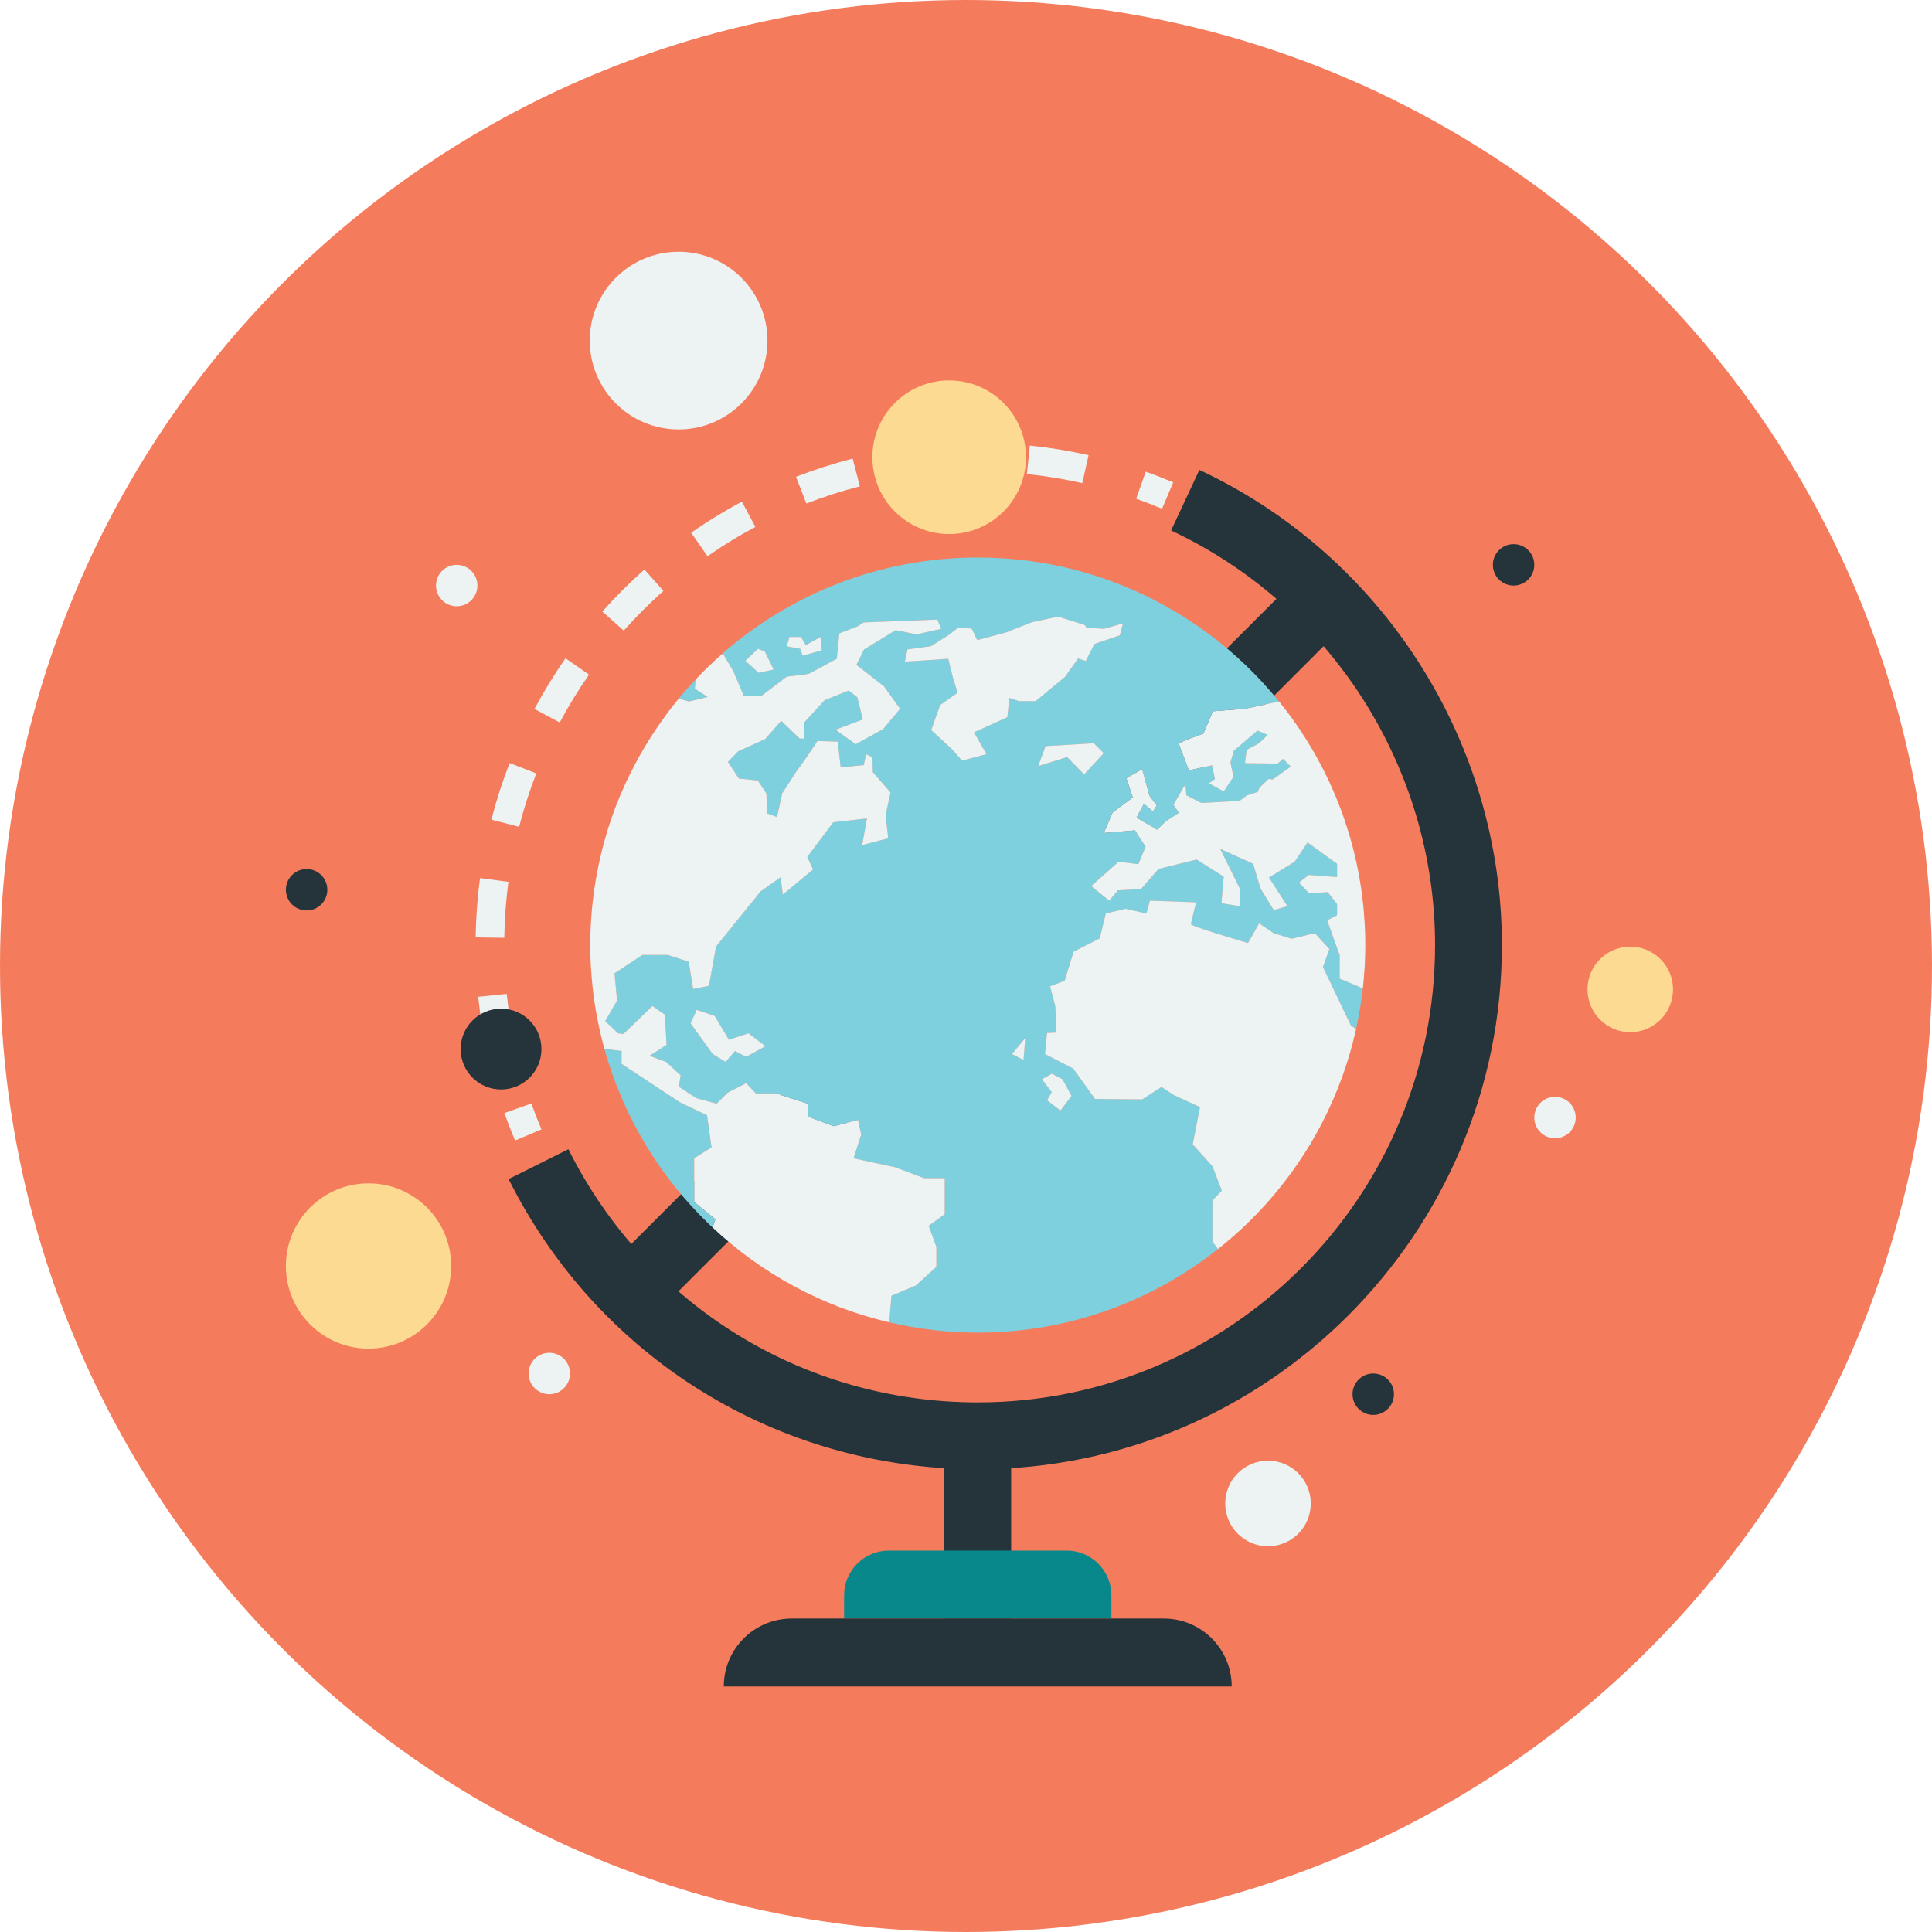 <?xml version="1.0" encoding="utf-8"?>
<!-- Generator: Adobe Illustrator 15.0.0, SVG Export Plug-In . SVG Version: 6.00 Build 0)  -->
<!DOCTYPE svg PUBLIC "-//W3C//DTD SVG 1.1//EN" "http://www.w3.org/Graphics/SVG/1.1/DTD/svg11.dtd">
<svg version="1.1" id="Layer_1" xmlns="http://www.w3.org/2000/svg" xmlns:xlink="http://www.w3.org/1999/xlink" x="0px" y="0px"
	 width="331.26px" height="331.26px" viewBox="0 0 331.26 331.26" enable-background="new 0 0 331.26 331.26" xml:space="preserve">
<line fill="#FFFFFF" x1="1358.141" y1="424.186" x2="-1025.858" y2="424.186"/>
<g>
	<g>
		<circle fill="#F47C5C" cx="165.63" cy="165.63" r="165.63"/>
	</g>
</g>
<g>
	<g>
		<g>
			<g>
				<path fill="#EDF3F3" d="M199.245,87.232c-1.453-0.615-2.947-1.195-4.439-1.726l1.643-4.627c1.584,0.562,3.168,1.177,4.711,1.829
					L199.245,87.232z"/>
			</g>
		</g>
		<g>
			<g>
				<path fill="#EDF3F3" d="M83.636,180.985c-0.742-3.306-1.294-6.694-1.64-10.071l4.886-0.5c0.326,3.185,0.846,6.379,1.546,9.495
					L83.636,180.985z M86.465,160.797l-4.91-0.074c0.051-3.397,0.303-6.818,0.749-10.167l4.868,0.648
					C86.75,154.364,86.513,157.591,86.465,160.797z M89.007,141.765l-4.756-1.223c0.844-3.284,1.896-6.552,3.126-9.712l4.576,1.781
					C90.794,135.59,89.803,138.669,89.007,141.765z M95.969,123.874l-4.333-2.313c1.595-2.987,3.387-5.913,5.326-8.696l4.028,2.809
					C99.161,118.297,97.472,121.056,95.969,123.874z M106.946,108.12l-3.67-3.264c2.253-2.533,4.681-4.959,7.213-7.209l3.261,3.672
					C111.361,103.441,109.071,105.729,106.946,108.12z M121.309,95.365l-2.807-4.029c2.785-1.939,5.714-3.731,8.704-5.325
					l2.311,4.334C126.696,91.847,123.935,93.537,121.309,95.365z M138.26,86.332l-1.775-4.578c3.166-1.229,6.436-2.278,9.718-3.119
					l1.221,4.756C144.328,84.184,141.245,85.173,138.26,86.332z M185.567,82.837c-3.113-0.702-6.309-1.224-9.494-1.553l0.504-4.885
					c3.379,0.349,6.766,0.902,10.07,1.646L185.567,82.837z M156.863,81.561l-0.646-4.867c3.349-0.444,6.77-0.694,10.17-0.743
					l0.07,4.91C163.25,80.907,160.021,81.142,156.863,81.561z"/>
			</g>
		</g>
		<g>
			<g>
				<path fill="#EDF3F3" d="M88.313,195.555c-0.652-1.541-1.269-3.126-1.83-4.709l4.627-1.643c0.53,1.492,1.11,2.986,1.725,4.439
					L88.313,195.555z"/>
			</g>
		</g>
	</g>
	<g>
		<g>
			<g>
				<path fill="#25333A" d="M167.645,251.915c-34.283,0-65.105-19.063-80.44-49.75l10.25-5.121
					c13.381,26.777,40.276,43.412,70.19,43.412c43.238,0,78.414-35.176,78.414-78.414c0-30.336-17.768-58.238-45.266-71.085
					l4.85-10.381c31.512,14.722,51.873,46.698,51.873,81.466C257.516,211.597,217.2,251.915,167.645,251.915z"/>
			</g>
		</g>
		<g>
			<g>
				
					<rect x="161.916" y="77.898" transform="matrix(0.707 0.707 -0.707 0.707 163.669 -71.082)" fill="#25333A" width="11.458" height="168.287"/>
			</g>
		</g>
		<g>
			<g>
				<rect x="161.915" y="246.185" fill="#25333A" width="11.458" height="31.326"/>
			</g>
		</g>
	</g>
	<g>
		<g>
			<g>
				<path fill="#7ED0DE" d="M102.121,173.057c-0.091-0.537-0.174-1.077-0.252-1.619C101.946,171.981,102.031,172.52,102.121,173.057
					z"/>
			</g>
		</g>
		<g>
			<g>
				<path fill="#7ED0DE" d="M103.624,179.834c-0.539-1.943-0.986-3.924-1.352-5.932
					C102.635,175.913,103.085,177.891,103.624,179.834z"/>
			</g>
		</g>
		<g>
			<g>
				<path fill="#7ED0DE" d="M101.642,169.643c-0.056-0.479-0.106-0.959-0.151-1.441
					C101.535,168.684,101.587,169.165,101.642,169.643z"/>
			</g>
		</g>
		<g>
			<g>
				<path fill="#7ED0DE" d="M233.942,157.783c0.023,0.352,0.053,0.701,0.07,1.055C233.995,158.484,233.965,158.135,233.942,157.783z
					"/>
			</g>
		</g>
		<g>
			<g>
				<path fill="#7ED0DE" d="M119.287,116.493c0.709-0.752,1.435-1.487,2.177-2.206C120.722,115.005,119.996,115.741,119.287,116.493
					z"/>
			</g>
		</g>
		<g>
			<g>
				<path fill="#7ED0DE" d="M121.47,114.282c0.742-0.718,1.501-1.419,2.276-2.103C122.971,112.862,122.212,113.563,121.47,114.282z"
					/>
			</g>
		</g>
		<g>
			<g>
				<path fill="#7ED0DE" d="M225.649,129.629c0.326,0.582,0.641,1.171,0.949,1.764C226.29,130.801,225.975,130.212,225.649,129.629z
					"/>
			</g>
		</g>
		<g>
			<g>
				<path fill="#7ED0DE" d="M224.137,127.061c0.381,0.615,0.748,1.242,1.109,1.871C224.885,128.302,224.518,127.676,224.137,127.061
					z"/>
			</g>
		</g>
		<g>
			<g>
				<path fill="#7ED0DE" d="M227.049,132.273c0.285,0.569,0.564,1.143,0.836,1.722C227.614,133.416,227.334,132.843,227.049,132.273
					z"/>
			</g>
		</g>
		<g>
			<g>
				<path fill="#7ED0DE" d="M228.334,134.989c0.252,0.565,0.504,1.13,0.74,1.704C228.838,136.12,228.586,135.554,228.334,134.989z"
					/>
			</g>
		</g>
		<g>
			<g>
				<path fill="#7ED0DE" d="M229.504,137.781c0.221,0.562,0.445,1.121,0.65,1.69C229.95,138.902,229.725,138.342,229.504,137.781z"
					/>
			</g>
		</g>
		<g>
			<g>
				<path fill="#7ED0DE" d="M108.962,130.865c0.197-0.372,0.4-0.74,0.604-1.106C109.362,130.125,109.159,130.493,108.962,130.865z"
					/>
			</g>
		</g>
		<g>
			<g>
				<path fill="#7ED0DE" d="M107.591,133.583c0.173-0.365,0.355-0.725,0.535-1.086C107.946,132.858,107.764,133.217,107.591,133.583
					z"/>
			</g>
		</g>
		<g>
			<g>
				<path fill="#7ED0DE" d="M105.225,139.205c0.02-0.054,0.042-0.106,0.063-0.161C105.267,139.099,105.244,139.151,105.225,139.205z
					"/>
			</g>
		</g>
		<g>
			<g>
				<path fill="#7ED0DE" d="M110.46,128.205c0.214-0.361,0.429-0.721,0.649-1.077C110.889,127.484,110.674,127.844,110.46,128.205z"
					/>
			</g>
		</g>
		<g>
			<g>
				<path fill="#7ED0DE" d="M113.906,122.974c0.202-0.278,0.399-0.562,0.606-0.837C114.306,122.412,114.108,122.696,113.906,122.974
					z"/>
			</g>
		</g>
		<g>
			<g>
				<path fill="#7ED0DE" d="M112.094,125.592c0.22-0.335,0.438-0.672,0.664-1.003C112.531,124.92,112.313,125.257,112.094,125.592z"
					/>
			</g>
		</g>
		<g>
			<g>
				<path fill="#7ED0DE" d="M106.344,136.363c0.136-0.323,0.283-0.639,0.424-0.959C106.627,135.724,106.479,136.041,106.344,136.363
					z"/>
			</g>
		</g>
		<g>
			<g>
				<path fill="#7ED0DE" d="M226.629,192.63c-0.42,0.807-0.855,1.603-1.307,2.39C225.774,194.233,226.209,193.437,226.629,192.63z"
					/>
			</g>
		</g>
		<g>
			<g>
				<path fill="#7ED0DE" d="M121.331,119.503l-2.203-1.432l0.158-1.577c-1.009,1.071-1.995,2.163-2.932,3.298l1.782,0.481
					L121.331,119.503z"/>
			</g>
		</g>
		<g>
			<g>
				<path fill="#7ED0DE" d="M225.243,195.159c-0.455,0.79-0.926,1.571-1.412,2.341C224.317,196.729,224.788,195.949,225.243,195.159
					z"/>
			</g>
		</g>
		<g>
			<g>
				<path fill="#7ED0DE" d="M122.653,209.066l-3.636-2.975v-4.957V198.6l2.975-1.872l-0.771-5.509l-4.626-2.203l-10.025-6.609
					v-2.203l-2.945-0.369c6.449,23.25,25.208,41.362,48.825,46.89c-11.545-2.702-21.926-8.407-30.281-16.257L122.653,209.066z"/>
			</g>
		</g>
		<g>
			<g>
				<path fill="#7ED0DE" d="M211.01,212.366c4.963-4.28,9.283-9.279,12.805-14.84C220.295,203.084,215.973,208.086,211.01,212.366z"
					/>
			</g>
		</g>
		<g>
			<g>
				<path fill="#7ED0DE" d="M101.318,165.941c-0.018-0.304-0.033-0.608-0.047-0.913
					C101.284,165.333,101.301,165.637,101.318,165.941z"/>
			</g>
		</g>
		<g>
			<g>
				<path fill="#7ED0DE" d="M232.622,148.128c0.098,0.45,0.184,0.903,0.27,1.356C232.805,149.03,232.719,148.578,232.622,148.128z"
					/>
			</g>
		</g>
		<g>
			<g>
				<path fill="#7ED0DE" d="M232.504,176.471c-1.256,5.67-3.236,11.064-5.838,16.085
					C229.268,187.534,231.249,182.141,232.504,176.471z"/>
			</g>
		</g>
		<g>
			<g>
				<path fill="#7ED0DE" d="M230.584,140.742c0.307,0.905,0.594,1.818,0.861,2.739C231.178,142.56,230.891,141.647,230.584,140.742z
					"/>
			</g>
		</g>
		<g>
			<g>
				<path fill="#7ED0DE" d="M231.905,145.096c0.119,0.452,0.223,0.91,0.334,1.365C232.129,146.005,232.024,145.548,231.905,145.096z
					"/>
			</g>
		</g>
		<g>
			<g>
				<path fill="#7ED0DE" d="M233.204,151.23c0.072,0.44,0.141,0.882,0.205,1.326C233.344,152.113,233.276,151.671,233.204,151.23z"
					/>
			</g>
		</g>
		<g>
			<g>
				<path fill="#7ED0DE" d="M234.02,164.961c-0.014,0.264-0.02,0.529-0.035,0.792C233.999,165.49,234.008,165.225,234.02,164.961z"
					/>
			</g>
		</g>
		<g>
			<g>
				<path fill="#7ED0DE" d="M233.645,154.423c0.049,0.417,0.098,0.833,0.137,1.251C233.743,155.255,233.692,154.84,233.645,154.423z
					"/>
			</g>
		</g>
		<g>
			<g>
				<path fill="#7ED0DE" d="M207.883,212.885v-7.051l1.615-1.689l-1.615-4.186l-3.379-3.746l1.248-6.389l-4.48-2.057l-2.129-1.396
					l-3.305,2.13l-8.078-0.074l-3.746-5.214l-4.848-2.487l0.367-3.608l1.615-0.073l-0.219-4.554l-0.883-3.378l2.498-0.955
					l1.543-4.994l4.479-2.276l1.029-4.26l3.377-0.808l3.6,0.808l0.588-2.203l7.932,0.293c0,0-0.881,3.378-0.881,3.746
					c0,0.368,9.768,3.231,9.768,3.231l1.908-3.378l2.498,1.689l3.084,0.955l3.967-0.955l2.496,2.717l-1.102,3.084l4.773,9.989
					l0.9,0.668c0.611-2.754,1.051-5.57,1.307-8.441c-0.043,0.482-0.088,0.965-0.141,1.445l-3.975-1.678v-4.039l-0.809-2.204
					l-1.322-3.745l1.689-0.881v-1.91l-1.615-2.056l-3.158,0.22l-1.764-1.836l1.689-1.322l4.848,0.367v-2.276l-5.068-3.672
					l-2.203,3.305l-4.406,2.717l3.158,4.92l-2.35,0.661l-2.277-3.746l-1.248-4.186l-5.654-2.571l3.34,6.757v3.084l-3.121-0.514
					l0.389-4.553l-4.648-2.938l-6.535,1.616l-3.012,3.452l-3.965,0.22l-1.469,1.763l-3.086-2.497l4.701-4.186l3.377,0.44l1.25-3.011
					l-1.836-2.791l-5.344,0.44l1.523-3.525l3.453-2.57l-1.102-3.305l2.717-1.542l1.248,4.554l1.248,1.689l-0.66,1.028l-1.543-1.322
					l-1.248,2.35l3.525,2.13l1.469-1.469l2.277-1.469l-0.955-1.396l2.057-3.525l0.146,1.909l2.57,1.322l6.572-0.367l1.285-0.955
					l1.836-0.587l0.295-0.734l1.543-1.469l0.734,0.074l3.084-2.203L220,130.106l-0.955,0.817l-5.582-0.073l0.295-2.277l2.129-1.139
					l1.469-1.432l-1.762-0.734l-4.039,3.452l-0.588,1.983l0.514,2.497l-1.668,2.497l-2.518-1.396l1.027-0.734l-0.514-2.35
					l-3.967,0.881l-1.762-4.664l1.836-0.771l2.424-0.881l1.615-3.819l5.508-0.44l5.854-1.244c1.678,2.074,3.23,4.254,4.654,6.523
					c-11.75-18.741-32.576-31.21-56.326-31.21c-16.832,0-32.191,6.27-43.899,16.586l0.229-0.057l1.762,2.975l1.764,4.186h3.084
					l4.297-3.26l3.8-0.486l4.792-2.589l0.441-4.352l3.14-1.211l1.046-0.661l12.614-0.496l0.66,1.597l-4.241,0.937l-3.58-0.716
					l-5.397,3.305l-1.322,2.644l4.737,3.69l2.754,3.855l-2.92,3.47l-4.682,2.589l-3.47-2.479l4.682-1.762l-0.937-3.801l-1.487-1.157
					l-4.131,1.652l-3.58,3.911v2.699l-0.716-0.055l-3.14-3.029l-2.755,3.14l-4.626,2.093l-1.763,1.817l1.872,2.864l3.25,0.331
					l1.487,2.258l0.055,3.36l1.763,0.661l0.882-4.076l2.368-3.635l2.038-2.864l1.652-2.479l3.471,0.11l0.495,4.406l3.966-0.386
					l0.386-1.873l1.102,0.551l0.056,2.534l3.029,3.47l-0.826,3.911l0.44,3.966l-4.462,1.157l0.826-4.572l-5.783,0.661l-4.462,5.949
					l0.992,2.148l-5.178,4.296l-0.386-2.974l-3.415,2.423l-7.656,9.474l-1.212,6.72l-2.699,0.551l-0.771-4.682l-3.58-1.157h-4.352
					l-4.792,3.14l0.44,4.682l-2.037,3.525l2.203,2.094l0.936,0.109l4.958-4.792l2.147,1.487l0.276,5.178l-2.92,1.873l2.864,1.047
					l2.479,2.313l-0.33,1.928l3.029,1.983l3.471,0.937l1.872-1.873l3.195-1.652l1.652,1.763h3.415l5.508,1.763v2.203l4.406,1.652
					l4.187-1.042l0.551,2.474l-1.321,4.076l7.16,1.543l4.957,1.873h3.525v3.305v2.863l-2.754,1.983l1.322,3.636v3.415l-3.525,3.194
					l-4.187,1.763l-0.387,4.55c4.882,1.143,9.963,1.766,15.194,1.766c16.572,0,31.717-6.082,43.355-16.116
					c-0.709,0.611-1.432,1.208-2.166,1.788L207.883,212.885z M130.071,115.354l-2.277-2.056l2.167-2.057l1.175,0.478l1.506,3.084
					L130.071,115.354z M137.636,112.417l-0.441-1.175l-2.313-0.422l0.477-1.597h1.983l0.808,1.396l2.534-1.396l0.22,2.277
					L137.636,112.417z M127.941,181.195l-1.928-0.991l-1.598,1.873l-2.203-1.35l-3.801-5.261l1.047-2.313l3.084,1.047l2.424,4.076
					l3.36-1.102l2.919,2.203L127.941,181.195z M175.495,181.746l-1.982-1.019l2.275-2.727L175.495,181.746z M174.706,120.22
					l-1.652-0.551l-0.332,3.305l-5.727,2.589l2.146,3.746l-4.185,1.102l-1.763-1.983l-3.525-3.25l1.542-4.296l2.975-2.093
					l-0.771-2.534l-0.826-3.305l-7.436,0.496l0.44-2.093l4.021-0.551l2.974-1.873l1.652-1.267l2.369,0.11l0.937,1.983l4.957-1.322
					l4.461-1.763l4.461-0.937l4.572,1.432l0.275,0.441l2.975,0.22l3.305-0.936L192,108.928l-4.352,1.487l-1.486,2.919l-1.322-0.44
					l-2.203,3.129l-5.068,4.196H174.706z M179.276,127.931l8.264-0.496l1.707,1.708l-3.359,3.636l-2.92-2.975l-4.957,1.542
					L179.276,127.931z M181.811,190.412l-2.277-1.763l0.809-1.395l-1.689-2.204l1.689-0.954l1.836,0.954l1.543,2.864
					L181.811,190.412z"/>
			</g>
		</g>
		<g>
			<g>
				<path fill="#7ED0DE" d="M103.101,146.245c0.096-0.391,0.188-0.782,0.289-1.17C103.288,145.462,103.196,145.854,103.101,146.245z
					"/>
			</g>
		</g>
		<g>
			<g>
				<path fill="#7ED0DE" d="M101.891,152.477c0.061-0.422,0.128-0.842,0.196-1.261C102.019,151.635,101.951,152.055,101.891,152.477
					z"/>
			</g>
		</g>
		<g>
			<g>
				<path fill="#7ED0DE" d="M102.42,149.354c0.08-0.416,0.162-0.831,0.25-1.244C102.582,148.523,102.5,148.938,102.42,149.354z"/>
			</g>
		</g>
		<g>
			<g>
				<path fill="#7ED0DE" d="M101.277,158.82c0.017-0.351,0.047-0.698,0.069-1.048C101.324,158.122,101.294,158.469,101.277,158.82z"
					/>
			</g>
		</g>
		<g>
			<g>
				<polygon fill="#7ED0DE" points="101.195,162.042 101.195,162.042 101.195,162.042 				"/>
			</g>
		</g>
		<g>
			<g>
				<path fill="#7ED0DE" d="M101.51,155.63c0.039-0.408,0.089-0.813,0.135-1.218C101.599,154.818,101.549,155.223,101.51,155.63z"/>
			</g>
		</g>
		<g>
			<g>
				<path fill="#7ED0DE" d="M103.955,143.083c0.098-0.327,0.187-0.657,0.289-0.981C104.142,142.427,104.053,142.757,103.955,143.083
					z"/>
			</g>
		</g>
		<g>
			<g>
				<path fill="#EDF3F3" d="M157.024,220.413l3.525-3.194v-3.415l-1.322-3.636l2.754-1.983v-2.863v-3.305h-3.525l-4.957-1.873
					l-7.16-1.543l1.321-4.076l-0.551-2.474l-4.187,1.042l-4.406-1.652v-2.203l-5.508-1.763h-3.415l-1.652-1.763l-3.195,1.652
					l-1.872,1.873l-3.471-0.937l-3.029-1.983l0.33-1.928l-2.479-2.313l-2.864-1.047l2.92-1.873l-0.276-5.178l-2.147-1.487
					l-4.958,4.792l-0.936-0.109l-2.203-2.094l2.037-3.525l-0.44-4.682l4.792-3.14h4.352l3.58,1.157l0.771,4.682l2.699-0.551
					l1.212-6.72l7.656-9.474l3.415-2.423l0.386,2.974l5.178-4.296l-0.992-2.148l4.462-5.949l5.783-0.661l-0.826,4.572l4.462-1.157
					l-0.44-3.966l0.826-3.911l-3.029-3.47l-0.056-2.534l-1.102-0.551l-0.386,1.873l-3.966,0.386l-0.495-4.406l-3.471-0.11
					l-1.652,2.479l-2.038,2.864l-2.368,3.635l-0.882,4.076l-1.763-0.661l-0.055-3.36l-1.487-2.258l-3.25-0.331l-1.872-2.864
					l1.763-1.817l4.626-2.093l2.755-3.14l3.14,3.029l0.716,0.055v-2.699l3.58-3.911l4.131-1.652l1.487,1.157l0.937,3.801
					l-4.682,1.762l3.47,2.479l4.682-2.589l2.92-3.47l-2.754-3.855l-4.737-3.69l1.322-2.644l5.397-3.305l3.58,0.716l4.241-0.937
					l-0.66-1.597l-12.614,0.496l-1.046,0.661l-3.14,1.211l-0.441,4.352l-4.792,2.589l-3.8,0.486l-4.297,3.26h-3.084l-1.764-4.186
					l-1.762-2.975l-0.229,0.057l0,0l0,0c-0.775,0.683-1.534,1.384-2.276,2.103c-0.002,0.001-0.004,0.003-0.006,0.005
					c-0.742,0.718-1.468,1.454-2.177,2.206c0,0-0.001,0.001-0.001,0.002l0,0l-0.158,1.577l2.203,1.432l-3.194,0.771l-1.782-0.481
					l0,0c-0.632,0.766-1.244,1.549-1.842,2.344c-0.207,0.275-0.404,0.559-0.606,0.837c-0.389,0.534-0.775,1.069-1.148,1.615
					c-0.227,0.331-0.444,0.668-0.664,1.003c-0.334,0.508-0.664,1.018-0.984,1.535c-0.221,0.356-0.436,0.716-0.649,1.077
					c-0.305,0.514-0.603,1.031-0.894,1.554c-0.204,0.367-0.407,0.735-0.604,1.106c-0.287,0.539-0.563,1.084-0.836,1.632
					c-0.18,0.361-0.362,0.721-0.535,1.086c-0.286,0.601-0.556,1.21-0.823,1.821c-0.141,0.32-0.288,0.637-0.424,0.959
					c-0.37,0.885-0.724,1.778-1.057,2.681c-0.021,0.054-0.043,0.106-0.063,0.161c-0.35,0.955-0.675,1.922-0.98,2.897
					c-0.103,0.325-0.191,0.655-0.289,0.981c-0.196,0.66-0.389,1.322-0.565,1.991c-0.102,0.388-0.193,0.78-0.289,1.17
					c-0.15,0.619-0.297,1.24-0.431,1.866c-0.088,0.413-0.17,0.828-0.25,1.244c-0.119,0.618-0.23,1.238-0.333,1.861
					c-0.068,0.419-0.136,0.839-0.196,1.261c-0.093,0.642-0.172,1.288-0.246,1.935c-0.046,0.406-0.096,0.811-0.135,1.218
					c-0.068,0.71-0.118,1.425-0.163,2.142c-0.022,0.35-0.053,0.697-0.069,1.048c-0.052,1.068-0.082,2.141-0.082,3.222v0l0,0
					c0,1.001,0.031,1.996,0.076,2.986c0.014,0.305,0.029,0.609,0.047,0.913c0.045,0.757,0.103,1.51,0.172,2.26
					c0.045,0.482,0.096,0.963,0.151,1.441c0.069,0.601,0.143,1.199,0.228,1.795c0.078,0.542,0.161,1.082,0.252,1.619
					c0.048,0.283,0.1,0.564,0.151,0.846c0.365,2.008,0.813,3.988,1.352,5.932l0,0l0,0l2.945,0.369v2.203l10.025,6.609l4.626,2.203
					l0.771,5.509l-2.975,1.872v2.534v4.957l3.636,2.975l-0.485,1.401c8.355,7.85,18.736,13.555,30.281,16.257
					c0.001,0,0.001,0.001,0.002,0.001l0,0l0.387-4.55L157.024,220.413z"/>
			</g>
		</g>
		<g>
			<g>
				<polygon fill="#EDF3F3" points="124.967,178.276 122.543,174.2 119.459,173.153 118.412,175.466 122.213,180.727 
					124.416,182.077 126.014,180.204 127.941,181.195 131.246,179.377 128.327,177.174 				"/>
			</g>
		</g>
		<g>
			<g>
				<polygon fill="#EDF3F3" points="184.84,112.894 186.163,113.334 187.649,110.415 192,108.928 192.551,106.89 189.247,107.826 
					186.272,107.606 185.997,107.165 181.424,105.733 176.963,106.669 172.502,108.432 167.545,109.754 166.608,107.771 
					164.239,107.661 162.587,108.928 159.613,110.801 155.592,111.352 155.151,113.445 162.587,112.949 163.413,116.254 
					164.185,118.788 161.21,120.88 159.668,125.177 163.193,128.427 164.956,130.41 169.141,129.308 166.995,125.563 
					172.721,122.974 173.053,119.669 174.706,120.22 177.569,120.22 182.637,116.023 				"/>
			</g>
		</g>
		<g>
			<g>
				<polygon fill="#EDF3F3" points="185.887,132.778 189.247,129.143 187.54,127.435 179.276,127.931 178.01,131.346 
					182.967,129.804 				"/>
			</g>
		</g>
		<g>
			<g>
				<polygon fill="#EDF3F3" points="129.961,111.241 127.794,113.298 130.071,115.354 132.642,114.803 131.136,111.719 				"/>
			</g>
		</g>
		<g>
			<g>
				<polygon fill="#EDF3F3" points="138.149,110.617 137.342,109.222 135.358,109.222 134.882,110.819 137.194,111.241 
					137.636,112.417 140.903,111.499 140.684,109.222 				"/>
			</g>
		</g>
		<g>
			<g>
				<path fill="#EDF3F3" d="M225.243,195.159c0.027-0.047,0.053-0.092,0.08-0.139c0.451-0.787,0.887-1.583,1.307-2.39
					c0.012-0.024,0.025-0.05,0.037-0.074c2.602-5.021,4.582-10.415,5.838-16.085c0-0.001,0-0.003,0-0.005v-0.001l-0.9-0.668
					l-4.773-9.989l1.102-3.084l-2.496-2.717l-3.967,0.955l-3.084-0.955l-2.498-1.689l-1.908,3.378c0,0-9.768-2.864-9.768-3.231
					c0-0.367,0.881-3.746,0.881-3.746l-7.932-0.293l-0.588,2.203l-3.6-0.808l-3.377,0.808l-1.029,4.26l-4.479,2.276l-1.543,4.994
					l-2.498,0.955l0.883,3.378l0.219,4.554l-1.615,0.073l-0.367,3.608l4.848,2.487l3.746,5.214l8.078,0.074l3.305-2.13l2.129,1.396
					l4.48,2.057l-1.248,6.389l3.379,3.746l1.615,4.186l-1.615,1.689v7.051l0.951,1.277c0.734-0.58,1.457-1.177,2.166-1.788
					c0.002-0.003,0.006-0.005,0.01-0.009c4.963-4.279,9.285-9.281,12.805-14.84c0.006-0.01,0.01-0.018,0.016-0.026
					C224.317,196.73,224.788,195.949,225.243,195.159z"/>
			</g>
		</g>
		<g>
			<g>
				<polygon fill="#EDF3F3" points="175.495,181.746 175.788,178 173.512,180.727 				"/>
			</g>
		</g>
		<g>
			<g>
				<polygon fill="#EDF3F3" points="180.342,184.096 178.653,185.05 180.342,187.254 179.534,188.649 181.811,190.412 
					183.721,187.915 182.178,185.05 				"/>
			</g>
		</g>
		<g>
			<g>
				<path fill="#EDF3F3" d="M213.463,121.523l-5.508,0.44l-1.615,3.819l-2.424,0.881l-1.836,0.771l1.762,4.664l3.967-0.881
					l0.514,2.35l-1.027,0.734l2.518,1.396l1.668-2.497l-0.514-2.497l0.588-1.983l4.039-3.452l1.762,0.734l-1.469,1.432l-2.129,1.139
					l-0.295,2.277l5.582,0.073l0.955-0.817l1.322,1.332l-3.084,2.203l-0.734-0.074l-1.543,1.469l-0.295,0.734l-1.836,0.587
					l-1.285,0.955l-6.572,0.367l-2.57-1.322l-0.146-1.909l-2.057,3.525l0.955,1.396l-2.277,1.469l-1.469,1.469l-3.525-2.13
					l1.248-2.35l1.543,1.322l0.66-1.028l-1.248-1.689l-1.248-4.554l-2.717,1.542l1.102,3.305l-3.453,2.57l-1.523,3.525l5.344-0.44
					l1.836,2.791l-1.25,3.011l-3.377-0.44l-4.701,4.186l3.086,2.497l1.469-1.763l3.965-0.22l3.012-3.452l6.535-1.616l4.648,2.938
					l-0.389,4.553l3.121,0.514v-3.084l-3.34-6.757l5.654,2.571l1.248,4.186l2.277,3.746l2.35-0.661l-3.158-4.92l4.406-2.717
					l2.203-3.305l5.068,3.672v2.276l-4.848-0.367l-1.689,1.322l1.764,1.836l3.158-0.22l1.615,2.056v1.91l-1.689,0.881l1.322,3.745
					l0.809,2.204v4.039l3.975,1.678c0.053-0.48,0.098-0.963,0.141-1.445c0.07-0.754,0.129-1.51,0.174-2.271
					c0.016-0.263,0.021-0.528,0.035-0.792c0.043-0.968,0.072-1.94,0.072-2.92c0-1.074-0.029-2.142-0.08-3.204
					c-0.018-0.354-0.047-0.703-0.07-1.055c-0.043-0.706-0.094-1.41-0.16-2.109c-0.039-0.419-0.088-0.835-0.137-1.251
					c-0.07-0.625-0.148-1.248-0.236-1.867c-0.064-0.443-0.133-0.885-0.205-1.326c-0.096-0.585-0.201-1.167-0.313-1.747
					c-0.086-0.453-0.172-0.906-0.27-1.356c-0.119-0.56-0.25-1.113-0.383-1.667c-0.111-0.455-0.215-0.913-0.334-1.365
					c-0.143-0.542-0.303-1.078-0.459-1.615c-0.268-0.921-0.555-1.834-0.861-2.739c-0.143-0.424-0.277-0.852-0.43-1.271
					c-0.205-0.569-0.43-1.128-0.65-1.69c-0.143-0.363-0.281-0.728-0.43-1.088c-0.236-0.573-0.488-1.139-0.74-1.704
					c-0.148-0.333-0.297-0.665-0.449-0.995c-0.271-0.579-0.551-1.152-0.836-1.722c-0.148-0.294-0.299-0.587-0.451-0.879
					c-0.309-0.593-0.623-1.182-0.949-1.764c-0.133-0.234-0.268-0.466-0.402-0.698c-0.361-0.628-0.729-1.255-1.109-1.871
					c-0.055-0.087-0.111-0.171-0.166-0.257c-1.424-2.27-2.977-4.449-4.654-6.523L213.463,121.523z"/>
			</g>
		</g>
	</g>
	<g>
		<g>
			<path fill="#08888A" d="M152.396,265.862h30.497c4.232,0,7.666,3.432,7.666,7.666v3.983H144.73v-3.983
				C144.73,269.293,148.163,265.862,152.396,265.862z"/>
		</g>
	</g>
	<g>
		<g>
			<path fill="#25333A" d="M135.749,277.511h63.791c6.434,0,11.648,5.216,11.648,11.649l0,0h-87.087l0,0
				C124.101,282.727,129.315,277.511,135.749,277.511z"/>
		</g>
	</g>
	<g>
		<g>
			<circle fill="#25333A" cx="85.908" cy="179.874" r="6.927"/>
		</g>
	</g>
	<g>
		<g>
			<circle fill="#FDDA92" cx="162.746" cy="78.397" r="13.167"/>
		</g>
	</g>
	<g>
		<g>
			<circle fill="#FDDA92" cx="279.523" cy="169.643" r="7.333"/>
		</g>
	</g>
	<g>
		<g>
			<circle fill="#EDF3F3" cx="217.412" cy="257.784" r="7.333"/>
		</g>
	</g>
	<g>
		<g>
			<circle fill="#EDF3F3" cx="116.354" cy="58.398" r="15.234"/>
		</g>
	</g>
	<g>
		<g>
			<circle fill="#EDF3F3" cx="78.306" cy="100.398" r="3.551"/>
		</g>
	</g>
	<g>
		<g>
			<circle fill="#25333A" cx="52.573" cy="152.556" r="3.551"/>
		</g>
	</g>
	<g>
		<g>
			<circle fill="#EDF3F3" cx="94.185" cy="235.5" r="3.55"/>
		</g>
	</g>
	<g>
		<g>
			<circle fill="#25333A" cx="259.518" cy="96.848" r="3.551"/>
		</g>
	</g>
	<g>
		<g>
			<circle fill="#EDF3F3" cx="266.62" cy="191.615" r="3.551"/>
		</g>
	</g>
	<g>
		<g>
			<circle fill="#25333A" cx="235.456" cy="239.051" r="3.551"/>
		</g>
	</g>
	<g>
		<g>
			<circle fill="#FDDA92" cx="63.189" cy="217.065" r="14.167"/>
		</g>
	</g>
</g>
</svg>
